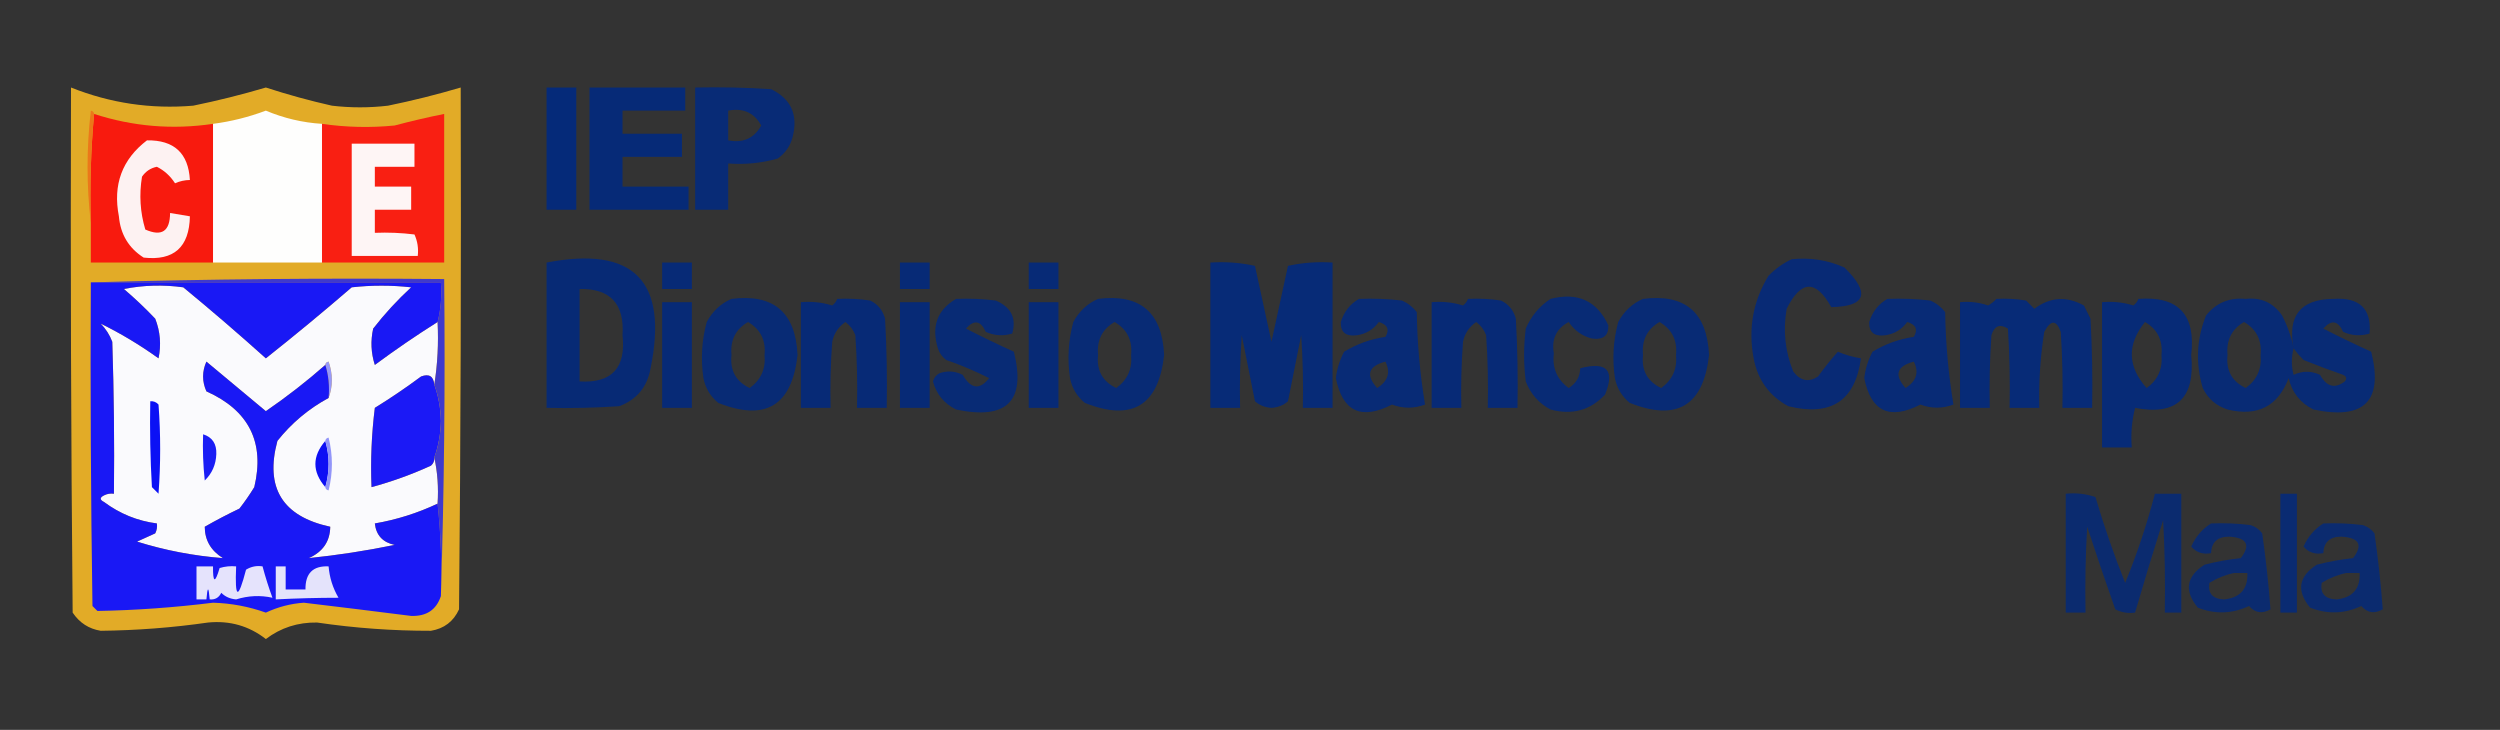 <?xml version="1.0" encoding="UTF-8"?>
<!DOCTYPE svg PUBLIC "-//W3C//DTD SVG 1.1//EN" "http://www.w3.org/Graphics/SVG/1.1/DTD/svg11.dtd">
<svg xmlns="http://www.w3.org/2000/svg" version="1.1" width="757px" height="221px" style="shape-rendering:geometricPrecision; text-rendering:geometricPrecision; image-rendering:optimizeQuality; fill-rule:evenodd; clip-rule:evenodd" xmlns:xlink="http://www.w3.org/1999/xlink">
<rect width="100%" height="100%" fill="#333333" stroke="none"/>
<g><path style="opacity:0.956" fill="#042a7c" d="M 165.5,26.5 C 168.5,26.5 171.5,26.5 174.5,26.5C 174.5,38.833 174.5,51.167 174.5,63.5C 171.5,63.5 168.5,63.5 165.5,63.5C 165.5,51.167 165.5,38.833 165.5,26.5 Z"/></g>
<g><path style="opacity:0.936" fill="#042a7c" d="M 178.5,26.5 C 188.167,26.5 197.833,26.5 207.5,26.5C 207.5,28.833 207.5,31.167 207.5,33.5C 201.167,33.5 194.833,33.5 188.5,33.5C 188.5,35.833 188.5,38.167 188.5,40.5C 194.5,40.5 200.5,40.5 206.5,40.5C 206.5,42.833 206.5,45.167 206.5,47.5C 200.5,47.5 194.5,47.5 188.5,47.5C 188.5,50.5 188.5,53.5 188.5,56.5C 195.167,56.5 201.833,56.5 208.5,56.5C 208.5,58.833 208.5,61.167 208.5,63.5C 198.5,63.5 188.5,63.5 178.5,63.5C 178.5,51.167 178.5,38.833 178.5,26.5 Z"/></g>
<g><path style="opacity:0.91" fill="#042a7c" d="M 210.5,26.5 C 218.174,26.334 225.841,26.5 233.5,27C 239.561,29.963 241.728,34.797 240,41.5C 239.31,44.196 237.81,46.363 235.5,48C 230.628,49.389 225.628,49.889 220.5,49.5C 220.5,54.167 220.5,58.833 220.5,63.5C 217.167,63.5 213.833,63.5 210.5,63.5C 210.5,51.167 210.5,38.833 210.5,26.5 Z M 220.5,33.5 C 225.022,32.62 228.355,34.12 230.5,38C 228.355,41.88 225.022,43.38 220.5,42.5C 220.5,39.5 220.5,36.5 220.5,33.5 Z"/></g>
<g><path style="opacity:0.993" fill="#e3ac28" d="M 21.5,26.5 C 33.39,31.244 45.723,33.077 58.5,32C 65.919,30.479 73.252,28.645 80.5,26.5C 87.066,28.642 93.733,30.475 100.5,32C 106.167,32.667 111.833,32.667 117.5,32C 124.932,30.475 132.265,28.642 139.5,26.5C 139.667,79.168 139.5,131.834 139,184.5C 137.332,188.165 134.499,190.332 130.5,191C 118.961,191.02 107.461,190.187 96,188.5C 90.192,188.406 85.025,190.072 80.5,193.5C 75.396,189.524 69.562,187.857 63,188.5C 52.201,190.052 41.368,190.885 30.5,191C 26.909,190.421 24.076,188.588 22,185.5C 21.5,132.501 21.333,79.501 21.5,26.5 Z"/></g>
<g><path style="opacity:1" fill="#fefefd" d="M 97.5,37.5 C 97.5,51.5 97.5,65.5 97.5,79.5C 86.5,79.5 75.5,79.5 64.5,79.5C 64.5,65.5 64.5,51.5 64.5,37.5C 69.974,36.788 75.308,35.454 80.5,33.5C 85.936,35.795 91.603,37.129 97.5,37.5 Z"/></g>
<g><path style="opacity:1" fill="#f81a0e" d="M 28.5,34.5 C 40.265,38.319 52.265,39.319 64.5,37.5C 64.5,51.5 64.5,65.5 64.5,79.5C 52.167,79.5 39.833,79.5 27.5,79.5C 27.5,75.5 27.5,71.5 27.5,67.5C 27.172,56.321 27.505,45.321 28.5,34.5 Z"/></g>
<g><path style="opacity:1" fill="#f91f12" d="M 97.5,79.5 C 97.5,65.5 97.5,51.5 97.5,37.5C 104.798,38.559 112.131,38.726 119.5,38C 124.484,36.67 129.484,35.504 134.5,34.5C 134.5,49.5 134.5,64.5 134.5,79.5C 122.167,79.5 109.833,79.5 97.5,79.5 Z"/></g>
<g><path style="opacity:1" fill="#fdf2f2" d="M 44.5,42.5 C 52.706,42.375 57.039,46.375 57.5,54.5C 55.94,54.519 54.44,54.852 53,55.5C 51.584,53.293 49.751,51.626 47.5,50.5C 45.617,50.876 44.117,51.876 43,53.5C 42.104,58.949 42.437,64.282 44,69.5C 48.972,71.707 51.472,70.04 51.5,64.5C 53.5,64.833 55.5,65.167 57.5,65.5C 57.319,74.854 52.652,79.02 43.5,78C 38.977,75.124 36.477,70.957 36,65.5C 34.128,55.927 36.962,48.26 44.5,42.5 Z"/></g>
<g><path style="opacity:1" fill="#fef5f5" d="M 106.5,43.5 C 112.833,43.5 119.167,43.5 125.5,43.5C 125.5,45.833 125.5,48.167 125.5,50.5C 121.5,50.5 117.5,50.5 113.5,50.5C 113.5,52.5 113.5,54.5 113.5,56.5C 117.167,56.5 120.833,56.5 124.5,56.5C 124.5,58.833 124.5,61.167 124.5,63.5C 120.833,63.5 117.167,63.5 113.5,63.5C 113.5,65.833 113.5,68.167 113.5,70.5C 117.514,70.335 121.514,70.501 125.5,71C 126.423,73.041 126.756,75.207 126.5,77.5C 119.833,77.5 113.167,77.5 106.5,77.5C 106.5,66.167 106.5,54.833 106.5,43.5 Z"/></g>
<g><path style="opacity:1" fill="#eb7819" d="M 28.5,34.5 C 27.505,45.321 27.172,56.321 27.5,67.5C 26.176,56.327 26.176,44.993 27.5,33.5C 28.107,33.624 28.44,33.957 28.5,34.5 Z"/></g>
<g><path style="opacity:0.9" fill="#042a7c" d="M 542.5,78.5 C 548.105,77.908 553.439,78.742 558.5,81C 566.405,88.788 565.071,92.788 554.5,93C 549.841,84.605 545.341,84.772 541,93.5C 539.859,100.084 540.526,106.417 543,112.5C 545.153,115.352 547.653,115.852 550.5,114C 552.416,111.339 554.416,108.839 556.5,106.5C 558.762,107.467 561.095,108.134 563.5,108.5C 561.764,121.358 554.431,126.192 541.5,123C 535.739,119.892 532.239,115.059 531,108.5C 529.313,99.508 530.813,91.175 535.5,83.5C 537.618,81.358 539.952,79.692 542.5,78.5 Z"/></g>
<g><path style="opacity:0.913" fill="#042a7c" d="M 165.5,79.5 C 191.91,74.41 202.41,85.077 197,111.5C 196.004,117.159 192.838,120.993 187.5,123C 180.174,123.5 172.841,123.666 165.5,123.5C 165.5,108.833 165.5,94.167 165.5,79.5 Z M 175.5,87.5 C 184.784,87.33 189.117,91.997 188.5,101.5C 189.576,111.407 185.243,116.074 175.5,115.5C 175.5,106.167 175.5,96.833 175.5,87.5 Z"/></g>
<g><path style="opacity:0.919" fill="#042a7c" d="M 200.5,79.5 C 203.5,79.5 206.5,79.5 209.5,79.5C 209.5,82.167 209.5,84.833 209.5,87.5C 206.5,87.5 203.5,87.5 200.5,87.5C 200.5,84.833 200.5,82.167 200.5,79.5 Z"/></g>
<g><path style="opacity:0.919" fill="#042a7c" d="M 272.5,79.5 C 275.5,79.5 278.5,79.5 281.5,79.5C 281.5,82.167 281.5,84.833 281.5,87.5C 278.5,87.5 275.5,87.5 272.5,87.5C 272.5,84.833 272.5,82.167 272.5,79.5 Z"/></g>
<g><path style="opacity:0.919" fill="#042a7c" d="M 311.5,79.5 C 314.5,79.5 317.5,79.5 320.5,79.5C 320.5,82.167 320.5,84.833 320.5,87.5C 317.5,87.5 314.5,87.5 311.5,87.5C 311.5,84.833 311.5,82.167 311.5,79.5 Z"/></g>
<g><path style="opacity:0.929" fill="#042a7c" d="M 366.5,79.5 C 371.099,79.2 375.599,79.533 380,80.5C 381.667,88.167 383.333,95.833 385,103.5C 386.667,95.833 388.333,88.167 390,80.5C 394.401,79.533 398.901,79.2 403.5,79.5C 403.5,94.167 403.5,108.833 403.5,123.5C 400.5,123.5 397.5,123.5 394.5,123.5C 394.666,116.159 394.5,108.826 394,101.5C 392.667,108.167 391.333,114.833 390,121.5C 388.647,122.704 386.981,123.371 385,123.5C 383.019,123.371 381.353,122.704 380,121.5C 378.667,114.833 377.333,108.167 376,101.5C 375.5,108.826 375.334,116.159 375.5,123.5C 372.5,123.5 369.5,123.5 366.5,123.5C 366.5,108.833 366.5,94.167 366.5,79.5 Z"/></g>
<g><path style="opacity:1" fill="#fafafd" d="M 132.5,97.5 C 132.823,104.022 132.49,110.355 131.5,116.5C 131.278,113.924 129.945,113.09 127.5,114C 122.97,117.362 118.303,120.529 113.5,123.5C 112.502,131.472 112.169,139.472 112.5,147.5C 118.655,145.836 124.655,143.67 130.5,141C 131.252,140.329 131.586,139.496 131.5,138.5C 132.486,142.97 132.819,147.637 132.5,152.5C 126.439,155.364 120.105,157.364 113.5,158.5C 113.901,162.07 115.901,164.236 119.5,165C 110.843,166.774 102.177,168.108 93.5,169C 97.761,167.102 99.928,163.936 100,159.5C 85.514,156.366 80.181,147.699 84,133.5C 88.285,128.109 93.452,123.775 99.5,120.5C 100.808,116.981 100.808,113.315 99.5,109.5C 98.893,109.624 98.56,109.957 98.5,110.5C 92.829,115.494 86.829,120.161 80.5,124.5C 74.5,119.5 68.5,114.5 62.5,109.5C 61.167,112.5 61.167,115.5 62.5,118.5C 75.391,124.281 80.224,133.948 77,147.5C 75.623,149.754 74.123,151.92 72.5,154C 68.921,155.706 65.421,157.539 62,159.5C 62.015,163.559 63.848,166.726 67.5,169C 58.63,168.309 49.963,166.642 41.5,164C 43.351,163.163 45.184,162.329 47,161.5C 47.483,160.552 47.65,159.552 47.5,158.5C 41.635,157.737 36.302,155.571 31.5,152C 30.167,151.333 30.167,150.667 31.5,150C 32.448,149.517 33.448,149.351 34.5,149.5C 34.667,134.163 34.5,118.83 34,103.5C 33.208,101.413 32.041,99.579 30.5,98C 36.48,100.921 42.313,104.421 48,108.5C 48.854,104.375 48.52,100.375 47,96.5C 43.984,93.317 40.818,90.317 37.5,87.5C 43.472,86.336 49.472,86.17 55.5,87C 63.981,93.98 72.314,101.146 80.5,108.5C 89.312,101.522 97.979,94.355 106.5,87C 112.5,86.333 118.5,86.333 124.5,87C 120.298,90.867 116.465,95.033 113,99.5C 112.175,103.211 112.341,106.878 113.5,110.5C 119.689,105.91 126.022,101.576 132.5,97.5 Z"/></g>
<g><path style="opacity:0.903" fill="#042a7c" d="M 221.5,90.5 C 234.237,88.898 240.904,94.564 241.5,107.5C 239.794,122.85 231.794,127.684 217.5,122C 215.106,120.048 213.606,117.548 213,114.5C 212.149,108.747 212.483,103.08 214,97.5C 215.767,94.228 218.267,91.895 221.5,90.5 Z M 226.5,97.5 C 230.273,99.713 231.94,103.046 231.5,107.5C 231.902,111.696 230.402,115.029 227,117.5C 222.83,115.496 220.997,112.163 221.5,107.5C 221.079,103.009 222.745,99.675 226.5,97.5 Z"/></g>
<g><path style="opacity:0.918" fill="#042a7c" d="M 253.5,90.5 C 256.85,90.335 260.183,90.502 263.5,91C 265.815,92.109 267.315,93.943 268,96.5C 268.5,105.494 268.666,114.494 268.5,123.5C 265.5,123.5 262.5,123.5 259.5,123.5C 259.666,116.159 259.5,108.826 259,101.5C 258.385,99.884 257.385,98.55 256,97.5C 253.852,98.977 252.518,100.977 252,103.5C 251.5,110.158 251.334,116.825 251.5,123.5C 248.5,123.5 245.5,123.5 242.5,123.5C 242.5,112.833 242.5,102.167 242.5,91.5C 245.777,91.216 248.943,91.549 252,92.5C 252.717,91.956 253.217,91.289 253.5,90.5 Z"/></g>
<g><path style="opacity:0.904" fill="#042a7c" d="M 289.5,90.5 C 293.514,90.335 297.514,90.501 301.5,91C 306.17,93.005 307.837,96.338 306.5,101C 303.773,101.818 301.106,101.652 298.5,100.5C 296.952,97.049 294.952,96.716 292.5,99.5C 297.199,101.911 302.033,104.245 307,106.5C 310.741,121.427 304.907,127.261 289.5,124C 285.872,122.208 283.539,119.375 282.5,115.5C 282.818,114.353 283.484,113.519 284.5,113C 286.902,112.186 289.235,112.353 291.5,113.5C 294.007,117.817 296.674,118.15 299.5,114.5C 295.323,112.383 290.99,110.549 286.5,109C 285.299,108.097 284.465,106.931 284,105.5C 281.955,98.827 283.788,93.827 289.5,90.5 Z"/></g>
<g><path style="opacity:0.903" fill="#042a7c" d="M 332.5,90.5 C 345.237,88.898 351.904,94.564 352.5,107.5C 350.794,122.85 342.794,127.684 328.5,122C 326.106,120.048 324.606,117.548 324,114.5C 323.149,108.747 323.483,103.08 325,97.5C 326.767,94.228 329.267,91.895 332.5,90.5 Z M 337.5,97.5 C 341.273,99.713 342.94,103.046 342.5,107.5C 342.902,111.696 341.402,115.029 338,117.5C 333.83,115.496 331.997,112.163 332.5,107.5C 332.079,103.009 333.745,99.675 337.5,97.5 Z"/></g>
<g><path style="opacity:0.91" fill="#042a7c" d="M 411.5,90.5 C 415.846,90.334 420.179,90.501 424.5,91C 426.286,91.784 427.786,92.951 429,94.5C 429.134,103.883 429.967,113.216 431.5,122.5C 428.156,123.757 424.823,123.757 421.5,122.5C 412.178,127.292 406.511,124.625 404.5,114.5C 404.83,111.676 405.664,109.009 407,106.5C 410.839,104.163 415.006,102.663 419.5,102C 420.82,99.785 420.153,98.285 417.5,97.5C 415.884,99.737 413.717,101.07 411,101.5C 407.543,101.978 405.876,100.645 406,97.5C 406.967,94.379 408.8,92.046 411.5,90.5 Z M 419.5,109.5 C 421.139,112.741 420.305,115.408 417,117.5C 413.475,113.539 414.309,110.872 419.5,109.5 Z"/></g>
<g><path style="opacity:0.918" fill="#042a7c" d="M 444.5,90.5 C 447.85,90.335 451.183,90.502 454.5,91C 456.815,92.109 458.315,93.943 459,96.5C 459.5,105.494 459.666,114.494 459.5,123.5C 456.5,123.5 453.5,123.5 450.5,123.5C 450.666,116.159 450.5,108.826 450,101.5C 449.385,99.884 448.385,98.55 447,97.5C 444.852,98.977 443.518,100.977 443,103.5C 442.5,110.158 442.334,116.825 442.5,123.5C 439.5,123.5 436.5,123.5 433.5,123.5C 433.5,112.833 433.5,102.167 433.5,91.5C 436.777,91.216 439.943,91.549 443,92.5C 443.717,91.956 444.217,91.289 444.5,90.5 Z"/></g>
<g><path style="opacity:0.906" fill="#042a7c" d="M 469.5,90.5 C 477.701,88.4 483.534,91.066 487,98.5C 487.124,101.645 485.457,102.978 482,102.5C 479.095,101.766 476.762,100.099 475,97.5C 471.247,99.509 469.747,102.675 470.5,107C 469.968,111.43 471.468,114.93 475,117.5C 477.265,116.084 478.431,114.084 478.5,111.5C 486.565,109.413 489.065,112.08 486,119.5C 481.509,124.259 476.009,125.759 469.5,124C 465.942,122.108 463.442,119.275 462,115.5C 461.333,110.167 461.333,104.833 462,99.5C 463.642,95.7 466.142,92.7 469.5,90.5 Z"/></g>
<g><path style="opacity:0.903" fill="#042a7c" d="M 497.5,90.5 C 510.237,88.898 516.904,94.564 517.5,107.5C 515.794,122.85 507.794,127.684 493.5,122C 491.106,120.048 489.606,117.548 489,114.5C 488.149,108.747 488.483,103.08 490,97.5C 491.767,94.228 494.267,91.895 497.5,90.5 Z M 502.5,97.5 C 506.273,99.713 507.94,103.046 507.5,107.5C 507.902,111.696 506.402,115.029 503,117.5C 498.83,115.496 496.997,112.163 497.5,107.5C 497.079,103.009 498.745,99.675 502.5,97.5 Z"/></g>
<g><path style="opacity:0.91" fill="#042a7c" d="M 571.5,90.5 C 575.846,90.334 580.179,90.501 584.5,91C 586.286,91.784 587.786,92.951 589,94.5C 589.134,103.883 589.967,113.216 591.5,122.5C 588.156,123.757 584.823,123.757 581.5,122.5C 572.178,127.292 566.511,124.625 564.5,114.5C 564.83,111.676 565.664,109.009 567,106.5C 570.839,104.163 575.006,102.663 579.5,102C 580.82,99.785 580.153,98.285 577.5,97.5C 575.884,99.737 573.717,101.07 571,101.5C 567.543,101.978 565.876,100.645 566,97.5C 566.967,94.379 568.8,92.046 571.5,90.5 Z M 579.5,109.5 C 581.139,112.741 580.305,115.408 577,117.5C 573.475,113.539 574.309,110.872 579.5,109.5 Z"/></g>
<g><path style="opacity:0.926" fill="#042a7c" d="M 604.5,90.5 C 607.518,90.335 610.518,90.502 613.5,91C 614.333,91.833 615.167,92.667 616,93.5C 620.754,89.936 625.754,89.602 631,92.5C 631.667,93.833 632.333,95.167 633,96.5C 633.5,105.494 633.666,114.494 633.5,123.5C 630.5,123.5 627.5,123.5 624.5,123.5C 624.666,115.826 624.5,108.159 624,100.5C 622.635,96.777 620.968,96.777 619,100.5C 617.795,108.119 617.295,115.786 617.5,123.5C 614.5,123.5 611.5,123.5 608.5,123.5C 608.666,115.493 608.5,107.493 608,99.5C 605.546,97.987 603.879,98.654 603,101.5C 602.5,108.826 602.334,116.159 602.5,123.5C 599.5,123.5 596.5,123.5 593.5,123.5C 593.5,112.833 593.5,102.167 593.5,91.5C 596.448,91.223 599.281,91.556 602,92.5C 602.995,91.934 603.828,91.267 604.5,90.5 Z"/></g>
<g><path style="opacity:0.926" fill="#042a7c" d="M 647.5,90.5 C 659.581,89.584 664.914,95.251 663.5,107.5C 664.749,120.592 659.082,125.925 646.5,123.5C 645.509,127.445 645.176,131.445 645.5,135.5C 642.5,135.5 639.5,135.5 636.5,135.5C 636.5,120.833 636.5,106.167 636.5,91.5C 639.777,91.216 642.943,91.549 646,92.5C 646.717,91.956 647.217,91.289 647.5,90.5 Z M 649.5,97.5 C 653.255,99.675 654.921,103.009 654.5,107.5C 654.882,111.732 653.382,115.065 650,117.5C 644.184,110.972 644.017,104.305 649.5,97.5 Z"/></g>
<g><path style="opacity:0.903" fill="#042a7c" d="M 694.5,105.5 C 692.593,95.612 696.593,90.612 706.5,90.5C 714.466,89.969 718.133,93.469 717.5,101C 714.773,101.818 712.106,101.652 709.5,100.5C 707.952,97.049 705.952,96.716 703.5,99.5C 708.199,101.911 713.033,104.245 718,106.5C 721.741,121.427 715.907,127.261 700.5,124C 696.51,122.01 694.01,118.843 693,114.5C 689.748,123.044 683.581,126.211 674.5,124C 671.063,122.895 668.563,120.728 667,117.5C 664.772,110.031 665.105,102.698 668,95.5C 671.064,91.698 675.064,90.031 680,90.5C 684.656,89.995 688.323,91.662 691,95.5C 692.692,98.776 693.859,102.109 694.5,105.5 Z M 679.5,97.5 C 683.273,99.713 684.94,103.046 684.5,107.5C 684.902,111.696 683.402,115.029 680,117.5C 675.83,115.496 673.997,112.163 674.5,107.5C 674.079,103.009 675.745,99.675 679.5,97.5 Z M 694.5,105.5 C 695.364,106.688 696.364,107.855 697.5,109C 701.461,110.598 705.461,112.098 709.5,113.5C 710.521,114.002 710.688,114.668 710,115.5C 707.003,117.793 704.503,117.126 702.5,113.5C 699.832,112.262 697.166,112.262 694.5,113.5C 693.795,110.911 693.795,108.244 694.5,105.5 Z"/></g>
<g><path style="opacity:0.919" fill="#042a7c" d="M 200.5,91.5 C 203.5,91.5 206.5,91.5 209.5,91.5C 209.5,102.167 209.5,112.833 209.5,123.5C 206.5,123.5 203.5,123.5 200.5,123.5C 200.5,112.833 200.5,102.167 200.5,91.5 Z"/></g>
<g><path style="opacity:0.919" fill="#042a7c" d="M 272.5,91.5 C 275.5,91.5 278.5,91.5 281.5,91.5C 281.5,102.167 281.5,112.833 281.5,123.5C 278.5,123.5 275.5,123.5 272.5,123.5C 272.5,112.833 272.5,102.167 272.5,91.5 Z"/></g>
<g><path style="opacity:0.919" fill="#042a7c" d="M 311.5,91.5 C 314.5,91.5 317.5,91.5 320.5,91.5C 320.5,102.167 320.5,112.833 320.5,123.5C 317.5,123.5 314.5,123.5 311.5,123.5C 311.5,112.833 311.5,102.167 311.5,91.5 Z"/></g>
<g><path style="opacity:1" fill="#9799f9" d="M 98.5,110.5 C 98.56,109.957 98.893,109.624 99.5,109.5C 100.808,113.315 100.808,116.981 99.5,120.5C 99.813,116.958 99.479,113.625 98.5,110.5 Z"/></g>
<g><path style="opacity:1" fill="#1b19f6" d="M 131.5,116.5 C 132.753,119.907 133.42,123.573 133.5,127.5C 133.42,131.427 132.753,135.093 131.5,138.5C 131.586,139.496 131.252,140.329 130.5,141C 124.655,143.67 118.655,145.836 112.5,147.5C 112.169,139.472 112.502,131.472 113.5,123.5C 118.303,120.529 122.97,117.362 127.5,114C 129.945,113.09 131.278,113.924 131.5,116.5 Z"/></g>
<g><path style="opacity:1" fill="#0e0ff4" d="M 98.5,133.5 C 99.833,138.167 99.833,142.833 98.5,147.5C 94.5,142.833 94.5,138.167 98.5,133.5 Z"/></g>
<g><path style="opacity:1" fill="#9295f9" d="M 98.5,133.5 C 98.56,132.957 98.893,132.624 99.5,132.5C 100.833,137.833 100.833,143.167 99.5,148.5C 98.893,148.376 98.56,148.043 98.5,147.5C 99.833,142.833 99.833,138.167 98.5,133.5 Z"/></g>
<g><path style="opacity:0.833" fill="#042a7c" d="M 625.5,149.5 C 628.572,149.183 631.572,149.516 634.5,150.5C 637.105,159.315 640.105,167.982 643.5,176.5C 647.101,167.696 650.101,158.696 652.5,149.5C 655.167,149.5 657.833,149.5 660.5,149.5C 660.5,161.5 660.5,173.5 660.5,185.5C 658.833,185.5 657.167,185.5 655.5,185.5C 655.666,176.161 655.5,166.827 655,157.5C 652.059,166.822 649.226,176.155 646.5,185.5C 644.396,185.799 642.396,185.466 640.5,184.5C 637.568,176.204 634.735,167.871 632,159.5C 631.5,168.16 631.334,176.827 631.5,185.5C 629.5,185.5 627.5,185.5 625.5,185.5C 625.5,173.5 625.5,161.5 625.5,149.5 Z"/></g>
<g><path style="opacity:0.867" fill="#042a7c" d="M 690.5,149.5 C 692.167,149.5 693.833,149.5 695.5,149.5C 695.5,161.5 695.5,173.5 695.5,185.5C 693.833,185.5 692.167,185.5 690.5,185.5C 690.5,173.5 690.5,161.5 690.5,149.5 Z"/></g>
<g><path style="opacity:1" fill="#3f39cd" d="M 27.5,85.5 C 62.996,84.502 98.663,84.168 134.5,84.5C 134.832,116.671 134.498,148.671 133.5,180.5C 133.827,170.985 133.494,161.652 132.5,152.5C 132.819,147.637 132.486,142.97 131.5,138.5C 132.753,135.093 133.42,131.427 133.5,127.5C 133.42,123.573 132.753,119.907 131.5,116.5C 132.49,110.355 132.823,104.022 132.5,97.5C 133.483,93.702 133.817,89.702 133.5,85.5C 98.167,85.5 62.833,85.5 27.5,85.5 Z"/></g>
<g><path style="opacity:1" fill="#1918f5" d="M 27.5,85.5 C 62.833,85.5 98.167,85.5 133.5,85.5C 133.817,89.702 133.483,93.702 132.5,97.5C 126.022,101.576 119.689,105.91 113.5,110.5C 112.341,106.878 112.175,103.211 113,99.5C 116.465,95.033 120.298,90.867 124.5,87C 118.5,86.333 112.5,86.333 106.5,87C 97.979,94.355 89.312,101.522 80.5,108.5C 72.314,101.146 63.981,93.98 55.5,87C 49.472,86.17 43.472,86.336 37.5,87.5C 40.818,90.317 43.984,93.317 47,96.5C 48.52,100.375 48.854,104.375 48,108.5C 42.313,104.421 36.48,100.921 30.5,98C 32.041,99.579 33.208,101.413 34,103.5C 34.5,118.83 34.667,134.163 34.5,149.5C 33.448,149.351 32.448,149.517 31.5,150C 30.167,150.667 30.167,151.333 31.5,152C 36.302,155.571 41.635,157.737 47.5,158.5C 47.65,159.552 47.483,160.552 47,161.5C 45.184,162.329 43.351,163.163 41.5,164C 49.963,166.642 58.63,168.309 67.5,169C 63.848,166.726 62.015,163.559 62,159.5C 65.421,157.539 68.921,155.706 72.5,154C 74.123,151.92 75.623,149.754 77,147.5C 80.224,133.948 75.391,124.281 62.5,118.5C 61.167,115.5 61.167,112.5 62.5,109.5C 68.5,114.5 74.5,119.5 80.5,124.5C 86.829,120.161 92.829,115.494 98.5,110.5C 99.479,113.625 99.813,116.958 99.5,120.5C 93.452,123.775 88.285,128.109 84,133.5C 80.181,147.699 85.514,156.366 100,159.5C 99.928,163.936 97.761,167.102 93.5,169C 102.177,168.108 110.843,166.774 119.5,165C 115.901,164.236 113.901,162.07 113.5,158.5C 120.105,157.364 126.439,155.364 132.5,152.5C 133.494,161.652 133.827,170.985 133.5,180.5C 132.125,184.659 129.125,186.659 124.5,186.5C 113.673,185.126 102.839,183.792 92,182.5C 87.979,182.785 84.146,183.785 80.5,185.5C 75.315,183.659 69.982,182.659 64.5,182.5C 52.852,183.951 41.186,184.785 29.5,185C 29,184.5 28.5,184 28,183.5C 27.5,150.835 27.333,118.168 27.5,85.5 Z"/></g>
<g><path style="opacity:1" fill="#1a1df5" d="M 61.5,131.5 C 64.287,132.378 65.62,134.378 65.5,137.5C 65.391,140.668 64.225,143.335 62,145.5C 61.501,140.845 61.334,136.179 61.5,131.5 Z"/></g>
<g><path style="opacity:1" fill="#0b11f5" d="M 45.5,121.5 C 46.496,121.414 47.329,121.748 48,122.5C 48.667,131.5 48.667,140.5 48,149.5C 47.333,148.833 46.667,148.167 46,147.5C 45.5,138.84 45.334,130.173 45.5,121.5 Z"/></g>
<g><path style="opacity:0.834" fill="#042a7c" d="M 669.5,158.5 C 673.514,158.334 677.514,158.501 681.5,159C 682.931,159.465 684.097,160.299 685,161.5C 686.095,169.139 686.928,176.805 687.5,184.5C 685.002,185.938 682.836,185.604 681,183.5C 675.911,185.892 670.745,186.059 665.5,184C 661.305,178.919 661.971,174.586 667.5,171C 671.114,170.055 674.781,169.388 678.5,169C 681.566,165.002 680.399,162.836 675,162.5C 671.485,162.484 669.651,164.15 669.5,167.5C 667.023,167.949 665.023,167.283 663.5,165.5C 664.833,162.507 666.833,160.173 669.5,158.5 Z M 676.5,173.5 C 677.833,173.5 679.167,173.5 680.5,173.5C 680.697,178.307 678.363,180.974 673.5,181.5C 669.998,181.381 668.498,179.715 669,176.5C 671.378,175.033 673.878,174.033 676.5,173.5 Z"/></g>
<g><path style="opacity:0.834" fill="#042a7c" d="M 703.5,158.5 C 707.514,158.334 711.514,158.501 715.5,159C 716.931,159.465 718.097,160.299 719,161.5C 720.095,169.139 720.928,176.805 721.5,184.5C 719.002,185.938 716.836,185.604 715,183.5C 709.911,185.892 704.745,186.059 699.5,184C 695.305,178.919 695.971,174.586 701.5,171C 705.114,170.055 708.781,169.388 712.5,169C 715.566,165.002 714.399,162.836 709,162.5C 705.485,162.484 703.651,164.15 703.5,167.5C 701.023,167.949 699.023,167.283 697.5,165.5C 698.833,162.507 700.833,160.173 703.5,158.5 Z M 710.5,173.5 C 711.833,173.5 713.167,173.5 714.5,173.5C 714.697,178.307 712.363,180.974 707.5,181.5C 703.998,181.381 702.498,179.715 703,176.5C 705.378,175.033 707.878,174.033 710.5,173.5 Z"/></g>
<g><path style="opacity:1" fill="#e5e3fc" d="M 59.5,171.5 C 61.167,171.5 62.833,171.5 64.5,171.5C 64.451,176.539 65.118,176.705 66.5,172C 68.134,171.506 69.801,171.34 71.5,171.5C 71.081,181.435 72.081,181.768 74.5,172.5C 76.045,171.548 77.712,171.215 79.5,171.5C 80.355,174.711 81.355,177.878 82.5,181C 78.841,180.188 75.174,180.355 71.5,181.5C 69.68,181.351 68.18,180.684 67,179.5C 66.29,180.973 65.124,181.64 63.5,181.5C 63.167,177.5 62.833,177.5 62.5,181.5C 61.5,181.5 60.5,181.5 59.5,181.5C 59.5,178.167 59.5,174.833 59.5,171.5 Z"/></g>
<g><path style="opacity:1" fill="#e4e3fb" d="M 83.5,171.5 C 84.5,171.5 85.5,171.5 86.5,171.5C 86.5,173.833 86.5,176.167 86.5,178.5C 88.5,178.5 90.5,178.5 92.5,178.5C 92.419,173.617 94.753,171.284 99.5,171.5C 99.777,174.89 100.777,178.057 102.5,181C 96.243,181.003 89.909,181.17 83.5,181.5C 83.5,178.167 83.5,174.833 83.5,171.5 Z"/></g>
</svg>
